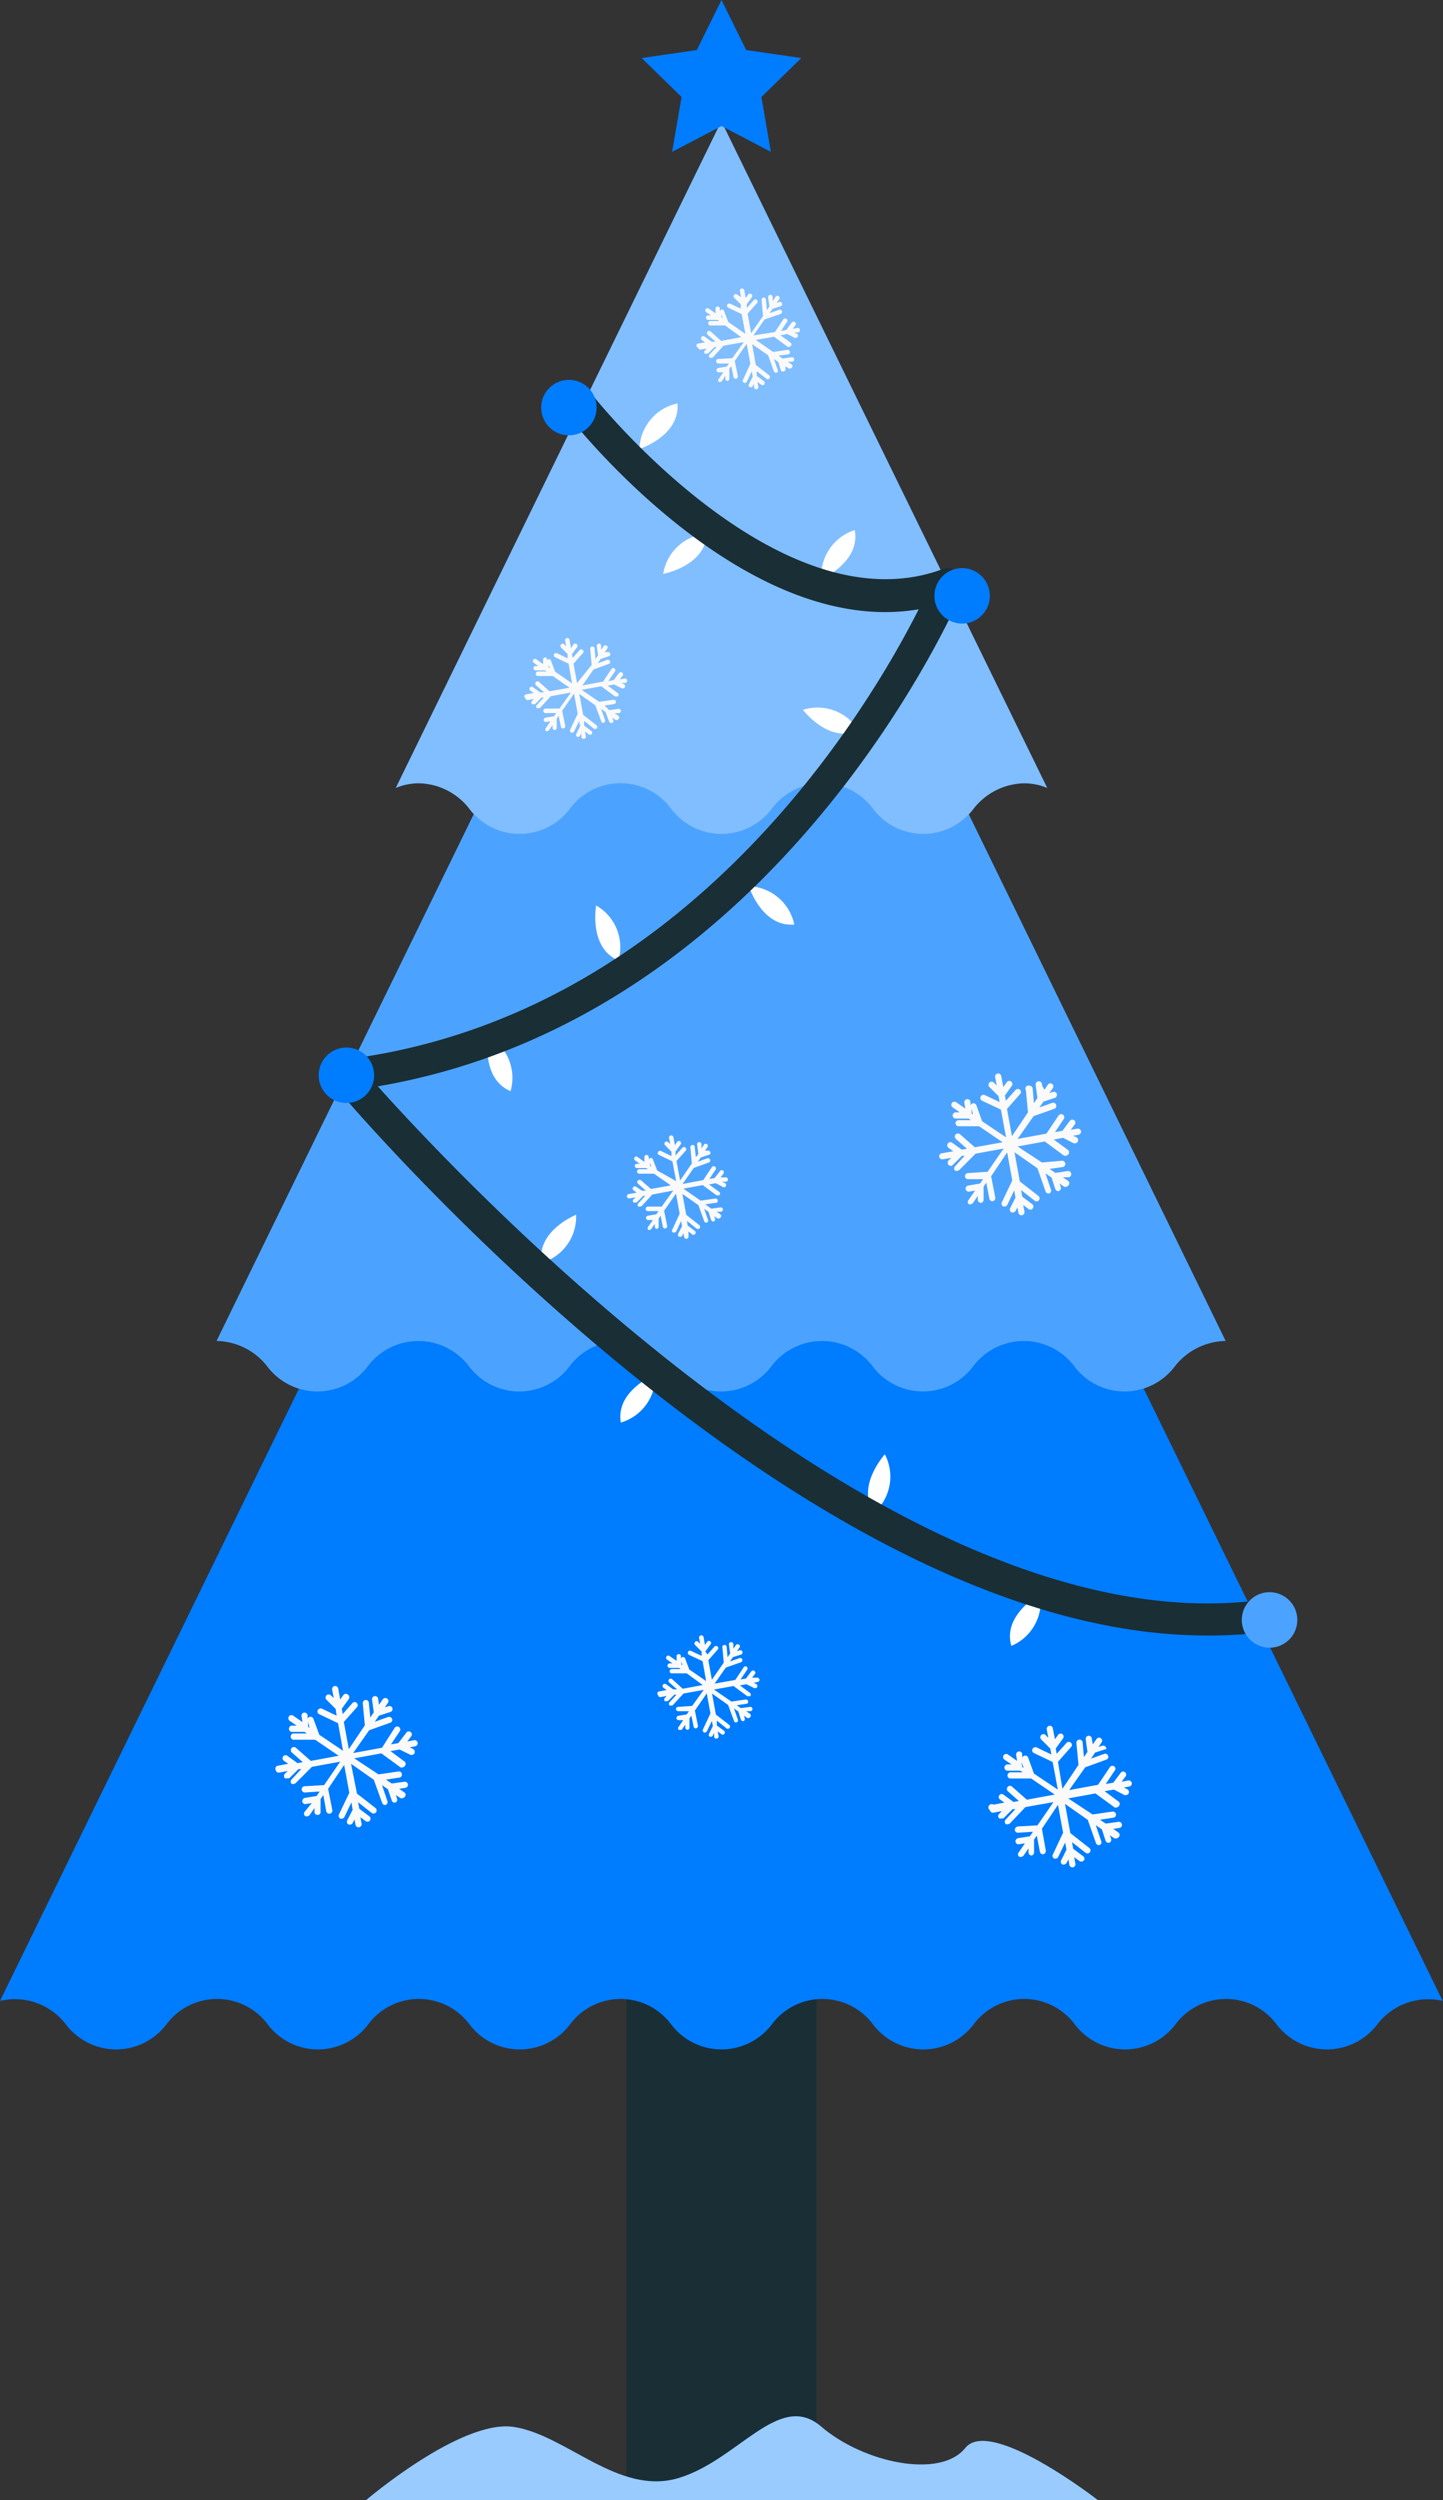 <?xml version="1.0" encoding="UTF-8"?> <svg xmlns="http://www.w3.org/2000/svg" viewBox="0 0 90.02 155.93"><rect x="0" y="0" width="90.02" height="155.93" fill="#333333" stroke="none"/> <defs> <style>.cls-1{fill:#1a2e35;}.cls-2{fill:#007cff;}.cls-3,.cls-4,.cls-5,.cls-7{fill:#fff;}.cls-3,.cls-4,.cls-7{isolation:isolate;}.cls-3{opacity:0.3;}.cls-4{opacity:0.5;}.cls-6{fill:#fafafa;}.cls-7{opacity:0.6;}</style> </defs> <g id="Слой_2" data-name="Слой 2"> <g id="Слой_1-2" data-name="Слой 1"> <rect class="cls-1" x="39.09" y="105.9" width="11.85" height="49.42" transform="translate(90.02 261.23) rotate(180)"></rect> <path class="cls-2" d="M85.93,126.24h0a3.94,3.94,0,0,1-6.3,0h0a3.93,3.93,0,0,0-6.29,0h0a3.94,3.94,0,0,1-6.3,0h0a3.93,3.93,0,0,0-6.29,0h0a3.94,3.94,0,0,1-6.3,0h0a3.93,3.93,0,0,0-6.29,0h0a3.94,3.94,0,0,1-6.3,0h0a3.93,3.93,0,0,0-6.29,0h0a3.93,3.93,0,0,1-6.29,0h0a3.94,3.94,0,0,0-6.3,0h0a3.93,3.93,0,0,1-6.29,0h0a3.94,3.94,0,0,0-6.3,0h0a3.93,3.93,0,0,1-6.29,0h0A4,4,0,0,0,0,124.79L45,32.66l45,92.13A4,4,0,0,0,85.93,126.24Z"></path> <path class="cls-2" d="M13.51,83.63h0a4.09,4.09,0,0,1,3.15,1.57,3.92,3.92,0,0,0,6.29,0,3.95,3.95,0,0,1,6.3,0,3.92,3.92,0,0,0,6.29,0,3.94,3.94,0,0,1,6.29,0,3.93,3.93,0,0,0,6.3,0,3.95,3.95,0,0,1,6.3,0,3.92,3.92,0,0,0,6.29,0,3.94,3.94,0,0,1,6.29,0,3.92,3.92,0,0,0,6.29,0,4.12,4.12,0,0,1,3.16-1.57h0L45,19.15Z"></path> <path class="cls-3" d="M13.51,83.63h0a4.09,4.09,0,0,1,3.15,1.57,3.92,3.92,0,0,0,6.29,0,3.95,3.95,0,0,1,6.3,0,3.92,3.92,0,0,0,6.29,0,3.94,3.94,0,0,1,6.29,0,3.93,3.93,0,0,0,6.3,0,3.95,3.95,0,0,1,6.3,0,3.92,3.92,0,0,0,6.29,0,3.94,3.94,0,0,1,6.29,0,3.92,3.92,0,0,0,6.29,0,4.12,4.12,0,0,1,3.16-1.57h0L45,19.15Z"></path> <path class="cls-2" d="M24.69,49.14a3.77,3.77,0,0,1,1.43-.29,4.07,4.07,0,0,1,3.15,1.58,3.92,3.92,0,0,0,6.29,0,3.93,3.93,0,0,1,6.3,0,3.93,3.93,0,0,0,6.3,0,3.92,3.92,0,0,1,6.29,0,3.92,3.92,0,0,0,6.29,0,4.11,4.11,0,0,1,3.15-1.58,3.78,3.78,0,0,1,1.44.29L45,7.56Z"></path> <path class="cls-4" d="M24.69,49.14a3.77,3.77,0,0,1,1.43-.29,4.07,4.07,0,0,1,3.15,1.58,3.92,3.92,0,0,0,6.29,0,3.93,3.93,0,0,1,6.3,0,3.93,3.93,0,0,0,6.3,0,3.92,3.92,0,0,1,6.29,0,3.92,3.92,0,0,0,6.29,0,4.11,4.11,0,0,1,3.15-1.58,3.78,3.78,0,0,1,1.44.29L45,7.56Z"></path> <polygon class="cls-2" points="45.01 0 43.47 3.12 40.03 3.62 42.52 6.05 41.93 9.47 45.01 7.86 48.09 9.47 47.5 6.05 49.99 3.62 46.55 3.12 45.01 0"></polygon> <path class="cls-5" d="M64.89,99.42s-2.36,1.28-1.8,3.23A3,3,0,0,0,64.89,99.42Z"></path> <path class="cls-5" d="M55.2,90.7s-1.82,2-.67,3.64A3,3,0,0,0,55.2,90.7Z"></path> <path class="cls-5" d="M40.88,85.72s-2.49,1-2.15,3A3,3,0,0,0,40.88,85.72Z"></path> <path class="cls-5" d="M35.94,75.76s-2.49,1-2.15,3A3,3,0,0,0,35.94,75.76Z"></path> <path class="cls-5" d="M30.46,64.62s-.48,2.64,1.39,3.43A3,3,0,0,0,30.46,64.62Z"></path> <path class="cls-5" d="M37.19,56.47s-.48,2.64,1.39,3.43A3,3,0,0,0,37.19,56.47Z"></path> <path class="cls-5" d="M50.09,44.27s1.62,2.13,3.47,1.29A3,3,0,0,0,50.09,44.27Z"></path> <path class="cls-5" d="M41.37,35.79s2.64-.48,2.72-2.51A3,3,0,0,0,41.37,35.79Z"></path> <path class="cls-5" d="M51.24,36.12s2.46-1.07,2.08-3.06A3,3,0,0,0,51.24,36.12Z"></path> <path class="cls-5" d="M39.89,28s2.55-.82,2.37-2.84A3,3,0,0,0,39.89,28Z"></path> <path class="cls-5" d="M46.72,55.27s.8,2.56,2.83,2.39A3,3,0,0,0,46.72,55.27Z"></path> <path class="cls-1" d="M75.29,102C50,102,22.07,69.16,20.84,67.7a1,1,0,0,1-.16-1,1,1,0,0,1,.81-.62C42.85,63.43,54.2,44.16,57.31,38,46.5,39.83,36,26.63,35.5,26a1,1,0,0,1,1.57-1.23c.12.14,11.56,14.47,21.72,10.73a1,1,0,0,1,1.27,1.32c-.11.27-11.24,26.64-36.49,30.93,5.91,6.59,32.48,34.62,54.65,32.09a1,1,0,0,1,.22,2A27.58,27.58,0,0,1,75.29,102Z"></path> <circle class="cls-2" cx="60.02" cy="37.16" r="1.73"></circle> <circle class="cls-2" cx="35.49" cy="25.42" r="1.73"></circle> <circle class="cls-2" cx="21.61" cy="67.06" r="1.73"></circle> <path class="cls-2" d="M77.47,101A1.73,1.73,0,1,0,79.2,99.3,1.73,1.73,0,0,0,77.47,101Z"></path> <path class="cls-3" d="M77.47,101A1.73,1.73,0,1,0,79.2,99.3,1.73,1.73,0,0,0,77.47,101Z"></path> <path class="cls-6" d="M58.59,72.15a.2.2,0,0,0,.23.15l.52-.09-.17.17a.2.2,0,0,0,.17.33.21.21,0,0,0,.1-.06l.57-.57.17,0-.6.66a.19.19,0,0,0,0,.27.22.22,0,0,0,.17,0,.24.24,0,0,0,.11-.06l1-1,1.75-.32-1,1.45-1.23.08a.2.2,0,0,0-.18.2.19.19,0,0,0,.21.18l.92,0-.19.27-.74.13a.19.19,0,0,0-.16.22.21.21,0,0,0,.22.16l.37-.07-.4.58a.19.19,0,0,0,0,.27.21.21,0,0,0,.15,0,.23.23,0,0,0,.12-.08l.3-.44v.24a.2.2,0,0,0,.2.2h0a.2.2,0,0,0,.16-.19V74l.17-.24.19,1a.19.19,0,0,0,.22.15h0a.2.2,0,0,0,.15-.23l-.26-1.32,1-1.49.32,1.75h0l-.65,1.36a.19.19,0,0,0,.09.26.21.21,0,0,0,.11,0,.19.19,0,0,0,.14-.1l.43-.9.08.45-.33.66a.19.19,0,0,0,.08.26.17.17,0,0,0,.12,0,.21.21,0,0,0,.14-.1l.11-.21.06.33a.19.19,0,0,0,.22.16.2.2,0,0,0,.16-.23l-.08-.41.31.23a.18.18,0,0,0,.27,0,.19.19,0,0,0,0-.27l-.64-.48-.07-.41.83.65a.19.19,0,0,0,.27,0,.2.2,0,0,0,0-.27l-1.18-.92-.33-1.82,1.43,1h0l.51,1.45a.19.19,0,0,0,.22.12h0a.19.19,0,0,0,.11-.25l-.34-1,.38.26.23.71a.19.19,0,0,0,.22.13h0a.2.2,0,0,0,.13-.24l-.08-.23.28.2a.21.21,0,0,0,.15,0,.2.2,0,0,0,.12-.08.19.19,0,0,0,0-.27l-.34-.24.38,0a.2.2,0,0,0-.06-.39l-.79.12-.36-.25.84-.12a.2.2,0,0,0-.06-.39L65,72.5l-1.52-1,1.7-.31,1.19.88a.2.2,0,0,0,.15,0,.21.21,0,0,0,.12-.07.2.2,0,0,0,0-.27l-.9-.66.58-.11.66.34a.25.25,0,0,0,.12,0,.19.19,0,0,0,.14-.11.2.2,0,0,0-.08-.26l-.22-.1.34-.06a.19.19,0,1,0-.07-.38l-.41.07.23-.31a.19.19,0,0,0,0-.27.2.2,0,0,0-.27,0l-.48.64-.47.09.55-.82a.19.19,0,1,0-.32-.22l-.76,1.13-1.8.33,1-1.42h0l1.32-.47a.2.2,0,0,0-.13-.37l-.83.3.26-.37.71-.23a.21.21,0,0,0,.12-.25.19.19,0,0,0-.24-.12l-.23.07.2-.28a.2.2,0,0,0,0-.27.19.19,0,0,0-.27,0l-.24.35L65,67.68a.2.2,0,1,0-.39,0l.11.8-.22.32-.08-.92a.2.2,0,0,0-.21-.17A.19.19,0,0,0,64,68l.13,1.37-1,1.49-.31-1.7.81-.92a.18.18,0,0,0,0-.27.19.19,0,0,0-.27,0l-.61.68-.06-.33.43-.6a.19.19,0,1,0-.31-.23l-.22.31-.13-.69a.19.19,0,0,0-.22-.16.2.2,0,0,0-.16.23l.1.52L62,67.52a.19.19,0,0,0-.28,0,.2.2,0,0,0,0,.27l.57.57.07.37-.92-.43a.19.19,0,1,0-.17.35l1.17.55.32,1.73-1.49-1-.36-1a.19.19,0,0,0-.25-.11.19.19,0,0,0-.12.14l0-.25a.19.19,0,1,0-.38.06l.06.37-.57-.4a.2.2,0,0,0-.27.05.19.19,0,0,0,.05.27l.44.31h-.25a.2.2,0,0,0-.19.2.19.19,0,0,0,.19.19h.81l.14.1-.77,0a.19.19,0,0,0,0,.38l1.28,0,1.47,1-1.74.31-.92-.81a.19.19,0,0,0-.26.29l.69.61L60,71.7l-.6-.43a.19.19,0,1,0-.23.31l.3.22-.68.12A.2.2,0,0,0,58.59,72.15Zm2.11-2.64-.09-.06,0-.31Z"></path> <path class="cls-6" d="M17.2,110.39a.19.19,0,0,0,.22.16l.53-.1-.18.17a.21.21,0,0,0,0,.28.22.22,0,0,0,.17,0,.22.22,0,0,0,.11,0l.57-.57.17,0-.6.65a.19.19,0,0,0,0,.27.17.17,0,0,0,.16,0,.17.17,0,0,0,.11-.06l1-1,1.76-.32-1,1.46-1.22.07a.19.19,0,0,0-.18.21.2.2,0,0,0,.2.18l.92-.06-.19.28-.74.12a.21.21,0,0,0-.15.22.18.18,0,0,0,.22.16l.37-.06L19,113a.19.19,0,0,0,.05.27.17.17,0,0,0,.14,0,.16.16,0,0,0,.13-.08l.3-.43V113a.18.18,0,0,0,.19.19h0A.18.18,0,0,0,20,113v-.8l.17-.25.18,1a.2.2,0,0,0,.23.16h0a.19.19,0,0,0,.15-.23l-.26-1.32,1-1.49.32,1.74s0,0,0,0l-.65,1.36a.2.2,0,0,0,.09.25.17.17,0,0,0,.12,0,.19.19,0,0,0,.14-.11l.43-.9.08.46-.34.66a.19.19,0,0,0,.09.26.25.25,0,0,0,.12,0,.19.19,0,0,0,.14-.11l.1-.21.07.34a.19.19,0,0,0,.22.15.2.2,0,0,0,.16-.22l-.08-.41.31.23a.2.2,0,0,0,.27,0,.2.2,0,0,0,0-.27l-.64-.48-.08-.41.83.65a.2.2,0,0,0,.27,0,.2.2,0,0,0,0-.28l-1.17-.91L21.9,110l1.42,1v0l.52,1.44a.19.19,0,0,0,.21.13h0a.19.19,0,0,0,.12-.24l-.34-1,.37.26.24.7a.18.18,0,0,0,.21.13h0a.18.18,0,0,0,.12-.24l-.07-.23.28.19a.18.18,0,0,0,.14,0,.16.16,0,0,0,.13-.08.18.18,0,0,0,0-.26l-.35-.24.38-.06a.19.19,0,0,0,.17-.21.2.2,0,0,0-.22-.17l-.79.11-.36-.24.83-.13a.18.18,0,0,0,.16-.22.18.18,0,0,0-.21-.16l-1.25.18-1.51-1,1.69-.31,1.19.87a.17.17,0,0,0,.15,0,.2.2,0,0,0,.12-.08.19.19,0,0,0,0-.27l-.89-.66.57-.1.67.33a.17.17,0,0,0,.12,0,.18.18,0,0,0,.14-.1.2.2,0,0,0-.09-.26l-.21-.11.34-.06a.19.19,0,0,0-.07-.38l-.42.08.23-.31a.19.19,0,1,0-.3-.23l-.49.64-.46.08.55-.82a.19.19,0,0,0-.32-.21L23.83,109l-1.8.33,1-1.42h0l1.31-.47a.18.18,0,0,0,.12-.24.2.2,0,0,0-.25-.12l-.83.3.26-.38.71-.23a.19.19,0,1,0-.12-.36l-.22.07.19-.28a.19.19,0,0,0-.32-.22l-.24.34-.05-.38a.19.19,0,0,0-.22-.16.19.19,0,0,0-.16.22l.11.79-.22.32-.09-.91a.19.19,0,0,0-.21-.18.2.2,0,0,0-.17.21l.13,1.37-1,1.49-.31-1.7.81-.91a.19.19,0,0,0,0-.27.18.18,0,0,0-.27,0l-.61.69-.06-.33.44-.61a.2.2,0,0,0-.05-.27.19.19,0,0,0-.27,0l-.22.3-.12-.68a.19.19,0,1,0-.38.06l.1.53-.18-.17a.19.19,0,0,0-.27,0,.19.19,0,0,0,0,.28l.57.57L21,107l-.92-.44a.21.21,0,0,0-.26.1.19.19,0,0,0,.1.25l1.17.56.31,1.72-1.48-1-.37-1a.19.19,0,0,0-.25-.11.16.16,0,0,0-.11.13l0-.24a.2.2,0,0,0-.23-.16.19.19,0,0,0-.15.22l.06.37-.58-.4a.19.19,0,0,0-.27.05.2.2,0,0,0,.05.27l.44.3h-.24a.2.2,0,1,0,0,.39H19l.14.1-.76,0a.2.2,0,1,0,0,.39l1.28,0,1.47,1-1.74.32-.92-.81a.19.19,0,0,0-.27,0,.2.2,0,0,0,0,.28l.69.61-.33.06-.61-.44a.19.19,0,0,0-.27,0,.2.2,0,0,0,0,.27l.3.21-.69.13A.19.19,0,0,0,17.2,110.39Zm2.11-2.63-.09-.07,0-.31Z"></path> <path class="cls-6" d="M61.75,112.89a.2.2,0,0,0,.23.16l.52-.1-.17.18a.18.18,0,0,0,0,.27.18.18,0,0,0,.17,0,.16.16,0,0,0,.1,0l.57-.57.17,0-.6.65a.2.2,0,0,0,0,.28.21.21,0,0,0,.17,0,.14.14,0,0,0,.11-.06l.95-1,1.75-.31-1,1.45-1.23.07a.21.21,0,0,0-.18.21.19.19,0,0,0,.21.18l.92-.06-.19.28-.74.12a.2.2,0,0,0-.16.22.19.19,0,0,0,.22.16l.37-.06-.4.58a.18.18,0,0,0,.05.26.26.26,0,0,0,.15,0,.23.23,0,0,0,.12-.08l.3-.44v.24a.2.2,0,0,0,.19.2h0a.19.19,0,0,0,.16-.19v-.8l.17-.25.19,1a.19.19,0,0,0,.22.16h0a.2.2,0,0,0,.15-.23L65,114.05l1-1.49.32,1.74,0,0-.64,1.36a.18.18,0,0,0,.09.25.15.15,0,0,0,.11,0,.18.18,0,0,0,.14-.11l.43-.89.08.45-.33.66a.19.19,0,0,0,.08.26.17.17,0,0,0,.12,0,.21.21,0,0,0,.14-.1l.11-.22.06.34a.2.2,0,0,0,.22.16.2.2,0,0,0,.16-.23l-.08-.41.31.23a.2.2,0,0,0,.27,0,.18.18,0,0,0,0-.27l-.64-.48-.07-.41.83.65a.19.19,0,1,0,.23-.3l-1.17-.92-.33-1.82,1.42,1v0l.51,1.45a.19.19,0,0,0,.22.12h0a.18.18,0,0,0,.11-.24l-.34-1,.38.26.23.71a.2.2,0,0,0,.22.13h0a.2.2,0,0,0,.13-.24l-.08-.23.28.19a.28.28,0,0,0,.15,0,.2.2,0,0,0,.12-.08.19.19,0,0,0,0-.27l-.34-.24.38-.06a.18.18,0,0,0,.16-.21.19.19,0,0,0-.22-.17l-.79.11-.36-.24.84-.13a.19.19,0,0,0,.16-.22.2.2,0,0,0-.22-.16l-1.24.18-1.52-1,1.7-.31,1.19.87a.15.15,0,0,0,.14,0,.22.22,0,0,0,.13-.08.2.2,0,0,0,0-.27l-.89-.66.58-.1.66.34a.17.17,0,0,0,.12,0,.18.18,0,0,0,.14-.1.2.2,0,0,0-.08-.26l-.22-.11.34-.06a.2.2,0,0,0,.16-.22.2.2,0,0,0-.23-.16l-.41.08.23-.31a.19.19,0,0,0,0-.27.19.19,0,0,0-.27,0l-.48.64-.47.08.55-.82a.18.18,0,0,0,0-.26.19.19,0,0,0-.27,0l-.76,1.13-1.8.33,1-1.42h0l1.32-.48a.18.18,0,0,0,.11-.24.19.19,0,0,0-.24-.12l-.83.3.26-.38.71-.23A.19.19,0,0,0,69,109a.18.18,0,0,0-.24-.12l-.23.07.19-.28a.19.19,0,1,0-.31-.22l-.24.34-.06-.38a.19.19,0,0,0-.21-.16.2.2,0,0,0-.17.22l.11.79-.22.32-.08-.91a.2.2,0,0,0-.21-.18.2.2,0,0,0-.18.22l.13,1.36-1,1.49L66,109.88l.81-.92a.18.18,0,0,0,0-.27.19.19,0,0,0-.27,0l-.62.69-.06-.33.44-.61a.2.2,0,0,0,0-.27.19.19,0,0,0-.27,0l-.22.3-.13-.68a.19.19,0,0,0-.22-.16.2.2,0,0,0-.16.23l.1.52-.17-.17a.19.19,0,0,0-.28,0,.2.2,0,0,0,0,.27l.57.57.07.37-.92-.44a.2.2,0,0,0-.26.1.18.18,0,0,0,.09.25l1.17.56.32,1.72-1.49-1-.36-1a.19.19,0,0,0-.25-.11.18.18,0,0,0-.12.13l0-.24a.19.19,0,0,0-.22-.16.2.2,0,0,0-.16.22l.06.37-.57-.4a.19.19,0,0,0-.22.32l.44.3h-.25a.19.19,0,0,0-.19.19.19.19,0,0,0,.19.2h.8l.15.1-.77,0a.2.2,0,0,0-.18.2.19.19,0,0,0,.2.19l1.28,0,1.47,1-1.74.32-.92-.81a.19.19,0,0,0-.27,0,.2.2,0,0,0,0,.28l.69.61-.33.06-.61-.44a.18.18,0,0,0-.26,0,.19.19,0,0,0,0,.27l.3.21-.68.13A.19.19,0,0,0,61.75,112.89Zm2.11-2.63-.09-.06-.05-.32Z"></path> <path class="cls-6" d="M41.06,105.73a.13.13,0,0,0,.16.11l.37-.07-.12.13a.14.14,0,0,0,0,.19.11.11,0,0,0,.12,0,.12.12,0,0,0,.08,0l.4-.4.13,0-.43.47a.14.14,0,0,0,0,.2.11.11,0,0,0,.11,0,.12.12,0,0,0,.08,0l.68-.74,1.26-.23-.72,1-.88.06a.14.14,0,0,0-.13.14.14.14,0,0,0,.15.13l.66,0-.14.2-.53.09a.14.14,0,0,0-.11.16.14.14,0,0,0,.16.11l.26,0-.28.41a.13.13,0,0,0,0,.19.14.14,0,0,0,.11,0,.1.1,0,0,0,.08,0l.22-.32v.18a.15.15,0,0,0,.14.14h0a.13.13,0,0,0,.12-.13v-.58l.12-.17.14.68a.14.14,0,0,0,.16.11h0a.16.16,0,0,0,.11-.17l-.19-.94.74-1.07.23,1.25h0l-.47,1a.15.15,0,0,0,.07.19h.08a.16.16,0,0,0,.1-.08l.31-.64.06.32-.24.48a.12.12,0,0,0,.06.18.12.12,0,0,0,.08,0,.14.14,0,0,0,.1-.08l.08-.15,0,.24a.13.13,0,0,0,.16.11.14.14,0,0,0,.12-.16l-.06-.29.22.16a.12.12,0,0,0,.19,0,.13.13,0,0,0,0-.19l-.46-.34,0-.3.59.47a.13.13,0,0,0,.19,0,.14.14,0,0,0,0-.2l-.84-.65-.24-1.31,1,.71h0l.37,1a.13.13,0,0,0,.16.09h0a.14.14,0,0,0,.08-.18l-.24-.69.27.19.16.51a.15.15,0,0,0,.16.09h0a.14.14,0,0,0,.08-.18l-.05-.16.2.14a.14.14,0,0,0,.11,0,.1.1,0,0,0,.08-.05.14.14,0,0,0,0-.2l-.25-.17.27,0a.13.13,0,0,0,.12-.15.13.13,0,0,0-.15-.12l-.57.08-.26-.18.6-.09a.12.12,0,0,0,.11-.15.13.13,0,0,0-.15-.12l-.89.13-1.09-.75,1.22-.22.85.63a.12.12,0,0,0,.1,0,.11.11,0,0,0,.09,0,.13.13,0,0,0,0-.19l-.64-.48.41-.07.48.24a.14.14,0,0,0,.09,0,.12.12,0,0,0,.1-.07.15.15,0,0,0-.07-.19l-.15-.07.24-.05a.14.14,0,0,0,.12-.16.16.16,0,0,0-.17-.11l-.29,0,.16-.21a.14.14,0,0,0,0-.2.15.15,0,0,0-.2,0l-.34.46-.34.06.4-.59a.14.14,0,0,0,0-.19.13.13,0,0,0-.19,0l-.54.81-1.29.23.7-1h0l.94-.33a.15.15,0,0,0,.09-.18.14.14,0,0,0-.18-.08l-.59.21.18-.27.51-.16a.16.16,0,0,0,.09-.18.15.15,0,0,0-.18-.09l-.16.06.14-.21a.13.13,0,0,0,0-.19.15.15,0,0,0-.2,0l-.17.24,0-.27a.14.14,0,1,0-.28,0l.08.57-.16.23-.06-.66a.14.14,0,0,0-.27,0l.09,1-.74,1.07-.22-1.22.58-.66a.13.13,0,0,0,0-.19.14.14,0,0,0-.2,0l-.43.49L44,103l.32-.44a.13.13,0,0,0,0-.19.14.14,0,0,0-.19,0l-.15.22-.09-.49a.13.13,0,0,0-.16-.11.14.14,0,0,0-.12.16l.07.37-.12-.12a.13.13,0,0,0-.2,0,.14.14,0,0,0,0,.19l.41.41,0,.27-.66-.31a.14.14,0,0,0-.19.06.15.15,0,0,0,.07.19l.84.39.22,1.24L43,104.12l-.26-.69a.14.14,0,0,0-.18-.08.14.14,0,0,0-.08.1l0-.18a.14.14,0,0,0-.16-.11.13.13,0,0,0-.11.16l0,.26-.41-.28a.14.14,0,1,0-.16.22l.31.22h-.17a.14.14,0,0,0-.14.14.14.14,0,0,0,.14.14h.58l.1.07-.55,0a.13.13,0,0,0-.13.14.12.12,0,0,0,.14.13l.92,0,1,.73-1.25.23-.65-.59a.14.14,0,0,0-.2,0,.14.14,0,0,0,0,.19l.5.44-.24,0-.43-.31a.15.15,0,0,0-.2,0,.15.15,0,0,0,0,.2l.22.15-.49.09A.14.14,0,0,0,41.06,105.73Zm1.51-1.89-.06,0,0-.22Z"></path> <path class="cls-6" d="M39.11,74.63a.15.15,0,0,0,.16.11l.38-.07-.13.12a.15.15,0,0,0,0,.2.16.16,0,0,0,.13,0l.07,0,.41-.41.12,0-.43.47a.13.13,0,0,0,0,.19.17.17,0,0,0,.12,0l.07,0,.68-.74L42,74.25l-.72,1-.87,0a.14.14,0,0,0-.13.15.13.13,0,0,0,.14.13l.66,0-.14.2-.52.09a.14.14,0,0,0-.12.15.15.15,0,0,0,.16.12l.27,0-.29.41a.15.15,0,0,0,0,.2.12.12,0,0,0,.1,0,.18.18,0,0,0,.09-.06l.22-.31v.17a.13.13,0,0,0,.13.14h0a.14.14,0,0,0,.11-.14V76l.12-.18.14.68a.13.13,0,0,0,.16.11h0a.13.13,0,0,0,.11-.16l-.19-.94.74-1.07.23,1.25h0l-.46,1a.12.12,0,0,0,.06.18.15.15,0,0,0,.09,0,.16.16,0,0,0,.1-.08l.3-.64.06.32-.24.47a.14.14,0,0,0,.06.19.14.14,0,0,0,.09,0,.12.12,0,0,0,.1-.07l.07-.15.05.24a.14.14,0,0,0,.16.11.14.14,0,0,0,.11-.16l0-.3.21.17a.15.15,0,0,0,.2,0,.14.14,0,0,0,0-.19l-.46-.35-.05-.29.59.47a.15.15,0,0,0,.2,0,.14.14,0,0,0,0-.19l-.83-.66-.24-1.3,1,.7v0l.36,1a.14.14,0,0,0,.16.09h0a.13.13,0,0,0,.08-.17l-.24-.69.27.19.16.5a.15.15,0,0,0,.16.1h0a.14.14,0,0,0,.09-.17l-.06-.16.21.14a.12.12,0,0,0,.1,0,.18.18,0,0,0,.09-.06.13.13,0,0,0,0-.19l-.24-.17.27,0a.15.15,0,0,0,.12-.16.15.15,0,0,0-.16-.11l-.57.08L44,75.11l.6-.09a.14.14,0,1,0,0-.27l-.89.13-1.08-.75,1.21-.22.85.63a.14.14,0,0,0,.11,0,.14.14,0,0,0,.08,0,.14.14,0,0,0,0-.2l-.65-.47.42-.08.47.25h.09a.14.14,0,0,0,0-.26l-.15-.08.24,0a.14.14,0,0,0,.11-.16.13.13,0,0,0-.16-.11l-.3,0,.17-.22a.14.14,0,0,0,0-.19.12.12,0,0,0-.19,0l-.35.45-.33.06.39-.58a.14.14,0,0,0-.23-.16l-.54.81-1.29.24.7-1h0l.94-.34a.13.13,0,0,0,.08-.17.14.14,0,0,0-.18-.09l-.59.21.19-.26.5-.17a.12.12,0,0,0,.09-.17.14.14,0,0,0-.17-.09l-.16,0,.14-.2a.14.14,0,0,0,0-.19.13.13,0,0,0-.19,0l-.17.25,0-.27a.14.14,0,0,0-.16-.12.13.13,0,0,0-.11.16l.08.57-.16.22-.07-.65a.12.12,0,0,0-.15-.12.13.13,0,0,0-.12.15l.09,1-.73,1.06-.23-1.21.59-.66a.14.14,0,0,0-.21-.18l-.44.49,0-.24.31-.43a.14.14,0,0,0,0-.19.14.14,0,0,0-.2,0l-.15.22-.09-.5a.14.14,0,0,0-.16-.11.13.13,0,0,0-.11.16l.07.38-.13-.12a.13.13,0,1,0-.19.19l.4.41,0,.27-.66-.32a.14.14,0,0,0-.18.07.12.12,0,0,0,.06.18l.84.4.23,1.23L41,73l-.27-.69a.13.13,0,0,0-.18-.08.12.12,0,0,0-.08.09l0-.17a.14.14,0,0,0-.16-.12.15.15,0,0,0-.11.16l0,.27-.41-.29a.13.13,0,0,0-.19,0,.14.14,0,0,0,0,.19l.32.22h-.18a.14.14,0,0,0-.14.13.14.14,0,0,0,.14.14h.58l.1.07-.55,0a.15.15,0,0,0-.13.15.14.14,0,0,0,.14.13l.92,0,1.05.73-1.24.22L40,73.62a.15.15,0,0,0-.2,0,.14.14,0,0,0,0,.2l.49.44-.24,0L39.66,74a.14.14,0,0,0-.16.22l.22.16-.5.09A.14.14,0,0,0,39.11,74.63Zm1.51-1.89-.06,0,0-.23Z"></path> <path class="cls-6" d="M32.78,43.55a.14.14,0,0,0,.16.11l.37-.07-.12.12a.15.15,0,0,0,0,.2.14.14,0,0,0,.12,0l.08,0,.4-.41.13,0-.43.47a.13.13,0,0,0,0,.19.12.12,0,0,0,.11,0l.08,0,.68-.74,1.26-.23-.72,1-.88,0a.16.16,0,0,0-.13.15.14.14,0,0,0,.15.13l.66,0-.14.2-.53.09a.13.13,0,0,0-.11.15.14.14,0,0,0,.16.12l.26-.05-.28.42a.13.13,0,0,0,0,.19.14.14,0,0,0,.11,0,.16.16,0,0,0,.08-.06l.22-.31v.17a.14.14,0,0,0,.14.14h0a.14.14,0,0,0,.12-.14v-.57l.12-.18.14.68a.13.13,0,0,0,.16.11h0a.14.14,0,0,0,.11-.16l-.19-.94.74-1.07.23,1.25h0l-.47,1a.14.14,0,0,0,.07.18.12.12,0,0,0,.08,0,.16.16,0,0,0,.1-.08l.31-.64.06.32-.24.48a.13.13,0,0,0,.06.18.08.08,0,0,0,.08,0,.12.12,0,0,0,.1-.07l.08-.15,0,.24a.15.15,0,0,0,.16.11.14.14,0,0,0,.12-.16l-.06-.3.22.17a.13.13,0,0,0,.19,0,.13.13,0,0,0,0-.19l-.46-.35,0-.29.59.47a.14.14,0,0,0,.19,0,.13.13,0,0,0,0-.19l-.84-.66-.24-1.3,1,.71h0l.37,1a.13.13,0,0,0,.15.09h0a.14.14,0,0,0,.08-.18l-.24-.69.27.19L38,45a.15.15,0,0,0,.16.09h0a.12.12,0,0,0,.09-.17l-.05-.16.2.14a.14.14,0,0,0,.11,0,.16.16,0,0,0,.08-.06.13.13,0,0,0,0-.19l-.25-.17.27,0a.14.14,0,0,0,.12-.16.13.13,0,0,0-.15-.11l-.57.08L37.71,44l.6-.09a.13.13,0,0,0,.11-.16.13.13,0,0,0-.15-.11l-.89.13-1.09-.75,1.22-.22.85.63a.12.12,0,0,0,.1,0,.13.13,0,0,0,.09,0,.14.14,0,0,0,0-.2l-.64-.47.41-.07.48.24a.14.14,0,0,0,.09,0,.13.13,0,0,0,.09-.07.14.14,0,0,0-.06-.19l-.15-.08.24,0a.13.13,0,0,0,.11-.16.13.13,0,0,0-.16-.11l-.29.05.16-.22a.13.13,0,0,0,0-.19.14.14,0,0,0-.2,0l-.34.45-.34.07.4-.59a.14.14,0,0,0,0-.19.13.13,0,0,0-.19,0l-.54.81-1.29.24.7-1h0l.94-.34a.13.13,0,0,0,.09-.17.15.15,0,0,0-.18-.09l-.59.22.18-.27.51-.17a.14.14,0,0,0,.09-.17.15.15,0,0,0-.18-.09l-.16,0,.14-.2a.13.13,0,0,0,0-.19.15.15,0,0,0-.2,0l-.17.25,0-.27a.13.13,0,0,0-.15-.12.15.15,0,0,0-.12.16l.08.57-.16.23-.06-.66a.14.14,0,0,0-.15-.12.13.13,0,0,0-.12.15l.09,1L36,42.6l-.22-1.21.58-.66a.13.13,0,0,0,0-.19.14.14,0,0,0-.2,0l-.43.49-.05-.23.32-.44a.14.14,0,0,0-.23-.16l-.15.22-.09-.49a.14.14,0,0,0-.28,0l.07.38-.12-.12a.13.13,0,0,0-.2,0,.14.14,0,0,0,0,.19l.41.41,0,.27-.66-.32a.15.15,0,0,0-.19.07.14.14,0,0,0,.07.18l.84.4.22,1.23-1.06-.73-.26-.69a.14.14,0,0,0-.18-.08.11.11,0,0,0-.08.09l0-.17A.13.13,0,0,0,34,41a.14.14,0,0,0-.12.15l0,.27-.41-.29a.14.14,0,0,0-.19,0,.13.13,0,0,0,0,.19l.31.22h-.17a.14.14,0,0,0-.14.14.13.13,0,0,0,.14.13h.57l.11.07h-.55a.14.14,0,0,0-.13.15.13.13,0,0,0,.14.13l.92,0,1.05.73-1.25.22-.65-.58a.14.14,0,0,0-.19.21l.5.44-.24,0-.44-.31a.13.13,0,0,0-.19,0,.14.14,0,0,0,0,.19l.22.16-.49.09A.13.13,0,0,0,32.78,43.55Zm1.51-1.89-.06,0,0-.23Z"></path> <path class="cls-6" d="M43.56,21.69a.13.13,0,0,0,.16.11l.38-.06-.13.12a.14.14,0,0,0,0,.19.12.12,0,0,0,.12,0,.11.11,0,0,0,.08,0l.41-.41.12,0-.43.46a.14.14,0,0,0,0,.2.12.12,0,0,0,.12,0,.13.13,0,0,0,.07,0l.68-.74,1.26-.22-.72,1-.87.05a.13.13,0,0,0-.13.15.14.14,0,0,0,.14.13l.66,0-.14.19-.52.09a.14.14,0,0,0-.12.16.14.14,0,0,0,.16.11l.26,0-.28.41a.14.14,0,0,0,0,.19.23.23,0,0,0,.11,0,.18.18,0,0,0,.09-.06l.21-.32v.18a.14.14,0,0,0,.14.14h0a.15.15,0,0,0,.11-.14V23l.12-.17.14.68a.14.14,0,0,0,.16.11h0a.14.14,0,0,0,.11-.16l-.19-.95.74-1.07.23,1.25h0l-.46,1a.13.13,0,0,0,.06.18.13.13,0,0,0,.18-.07l.31-.64.06.33-.24.47a.14.14,0,0,0,.06.19h.09a.13.13,0,0,0,.09-.07l.08-.16,0,.24a.14.14,0,0,0,.16.12.15.15,0,0,0,.11-.16l-.06-.3.22.16a.14.14,0,0,0,.2,0,.15.15,0,0,0,0-.2l-.46-.34,0-.29.59.46a.13.13,0,0,0,.19,0,.14.14,0,0,0,0-.2l-.84-.65-.23-1.3,1,.7h0l.36,1a.15.15,0,0,0,.16.09h0a.14.14,0,0,0,.08-.18l-.24-.68.27.18.16.51a.13.13,0,0,0,.16.09h0A.14.14,0,0,0,49,23L49,22.84l.2.14a.15.15,0,0,0,.11,0,.14.14,0,0,0,.09-.05.14.14,0,0,0,0-.19l-.25-.18.28,0a.14.14,0,0,0,.11-.16.13.13,0,0,0-.15-.12l-.57.08-.26-.18.6-.08a.14.14,0,0,0,.12-.16.14.14,0,0,0-.16-.12l-.89.13-1.08-.75L48.29,21l.85.63a.2.2,0,0,0,.11,0,.16.16,0,0,0,.08-.06.12.12,0,0,0,0-.19l-.64-.47.42-.08.47.24a.15.15,0,0,0,.09,0,.16.16,0,0,0,.1-.08.14.14,0,0,0-.06-.18l-.16-.08.25,0a.16.16,0,0,0,.11-.17.15.15,0,0,0-.16-.11l-.3.06.17-.22a.14.14,0,0,0-.23-.17l-.34.46-.33.06.39-.59a.14.14,0,0,0-.23-.15l-.54.81L47,20.92l.7-1h0l1-.34a.15.15,0,0,0,.08-.18.14.14,0,0,0-.18-.08l-.59.21.18-.27.51-.16a.15.15,0,0,0,.09-.18.14.14,0,0,0-.17-.09l-.17.06.14-.2a.14.14,0,1,0-.22-.16l-.17.25,0-.28a.14.14,0,0,0-.16-.11.14.14,0,0,0-.12.15l.08.57-.16.23-.06-.65a.13.13,0,0,0-.15-.13.14.14,0,0,0-.12.15l.09,1-.74,1.07-.22-1.22.58-.65a.14.14,0,0,0,0-.2.14.14,0,0,0-.19,0l-.44.5,0-.24.31-.43a.14.14,0,0,0-.23-.17l-.15.22-.09-.49a.15.15,0,0,0-.16-.11.13.13,0,0,0-.11.16l.06.38L46,18.38a.14.14,0,0,0-.19,0,.13.13,0,0,0,0,.2l.4.4,0,.27-.66-.31a.14.14,0,0,0-.18.06.14.14,0,0,0,.06.19l.84.4.23,1.23-1.07-.74-.26-.69a.14.14,0,0,0-.18-.08.16.16,0,0,0-.08.1l0-.18a.14.14,0,0,0-.16-.11.13.13,0,0,0-.11.16l0,.26-.41-.28a.14.14,0,0,0-.19,0,.14.14,0,0,0,0,.2l.32.21h-.18a.14.14,0,0,0-.14.14.14.14,0,0,0,.14.14h.58l.1.07-.55,0a.14.14,0,0,0-.13.14.14.14,0,0,0,.14.14l.92,0,1,.73-1.25.23-.65-.58a.14.14,0,0,0-.2,0,.14.14,0,0,0,0,.19l.5.44-.24,0-.43-.31a.15.15,0,0,0-.2,0,.15.15,0,0,0,0,.2l.21.15-.49.09A.15.15,0,0,0,43.56,21.69Zm1.51-1.88-.06,0,0-.22Z"></path> <path class="cls-2" d="M22.83,155.93s5.94-5.08,9.23-4.57,6.53,4.3,10.26,3.19,6.29-5.47,8.9-3.22,7.43,3.3,9,1.34,8.28,3.26,8.28,3.26Z"></path> <path class="cls-7" d="M22.83,155.93s5.94-5.08,9.23-4.57,6.53,4.3,10.26,3.19,6.29-5.47,8.9-3.22,7.43,3.3,9,1.34,8.28,3.26,8.28,3.26Z"></path> </g> </g> </svg> 